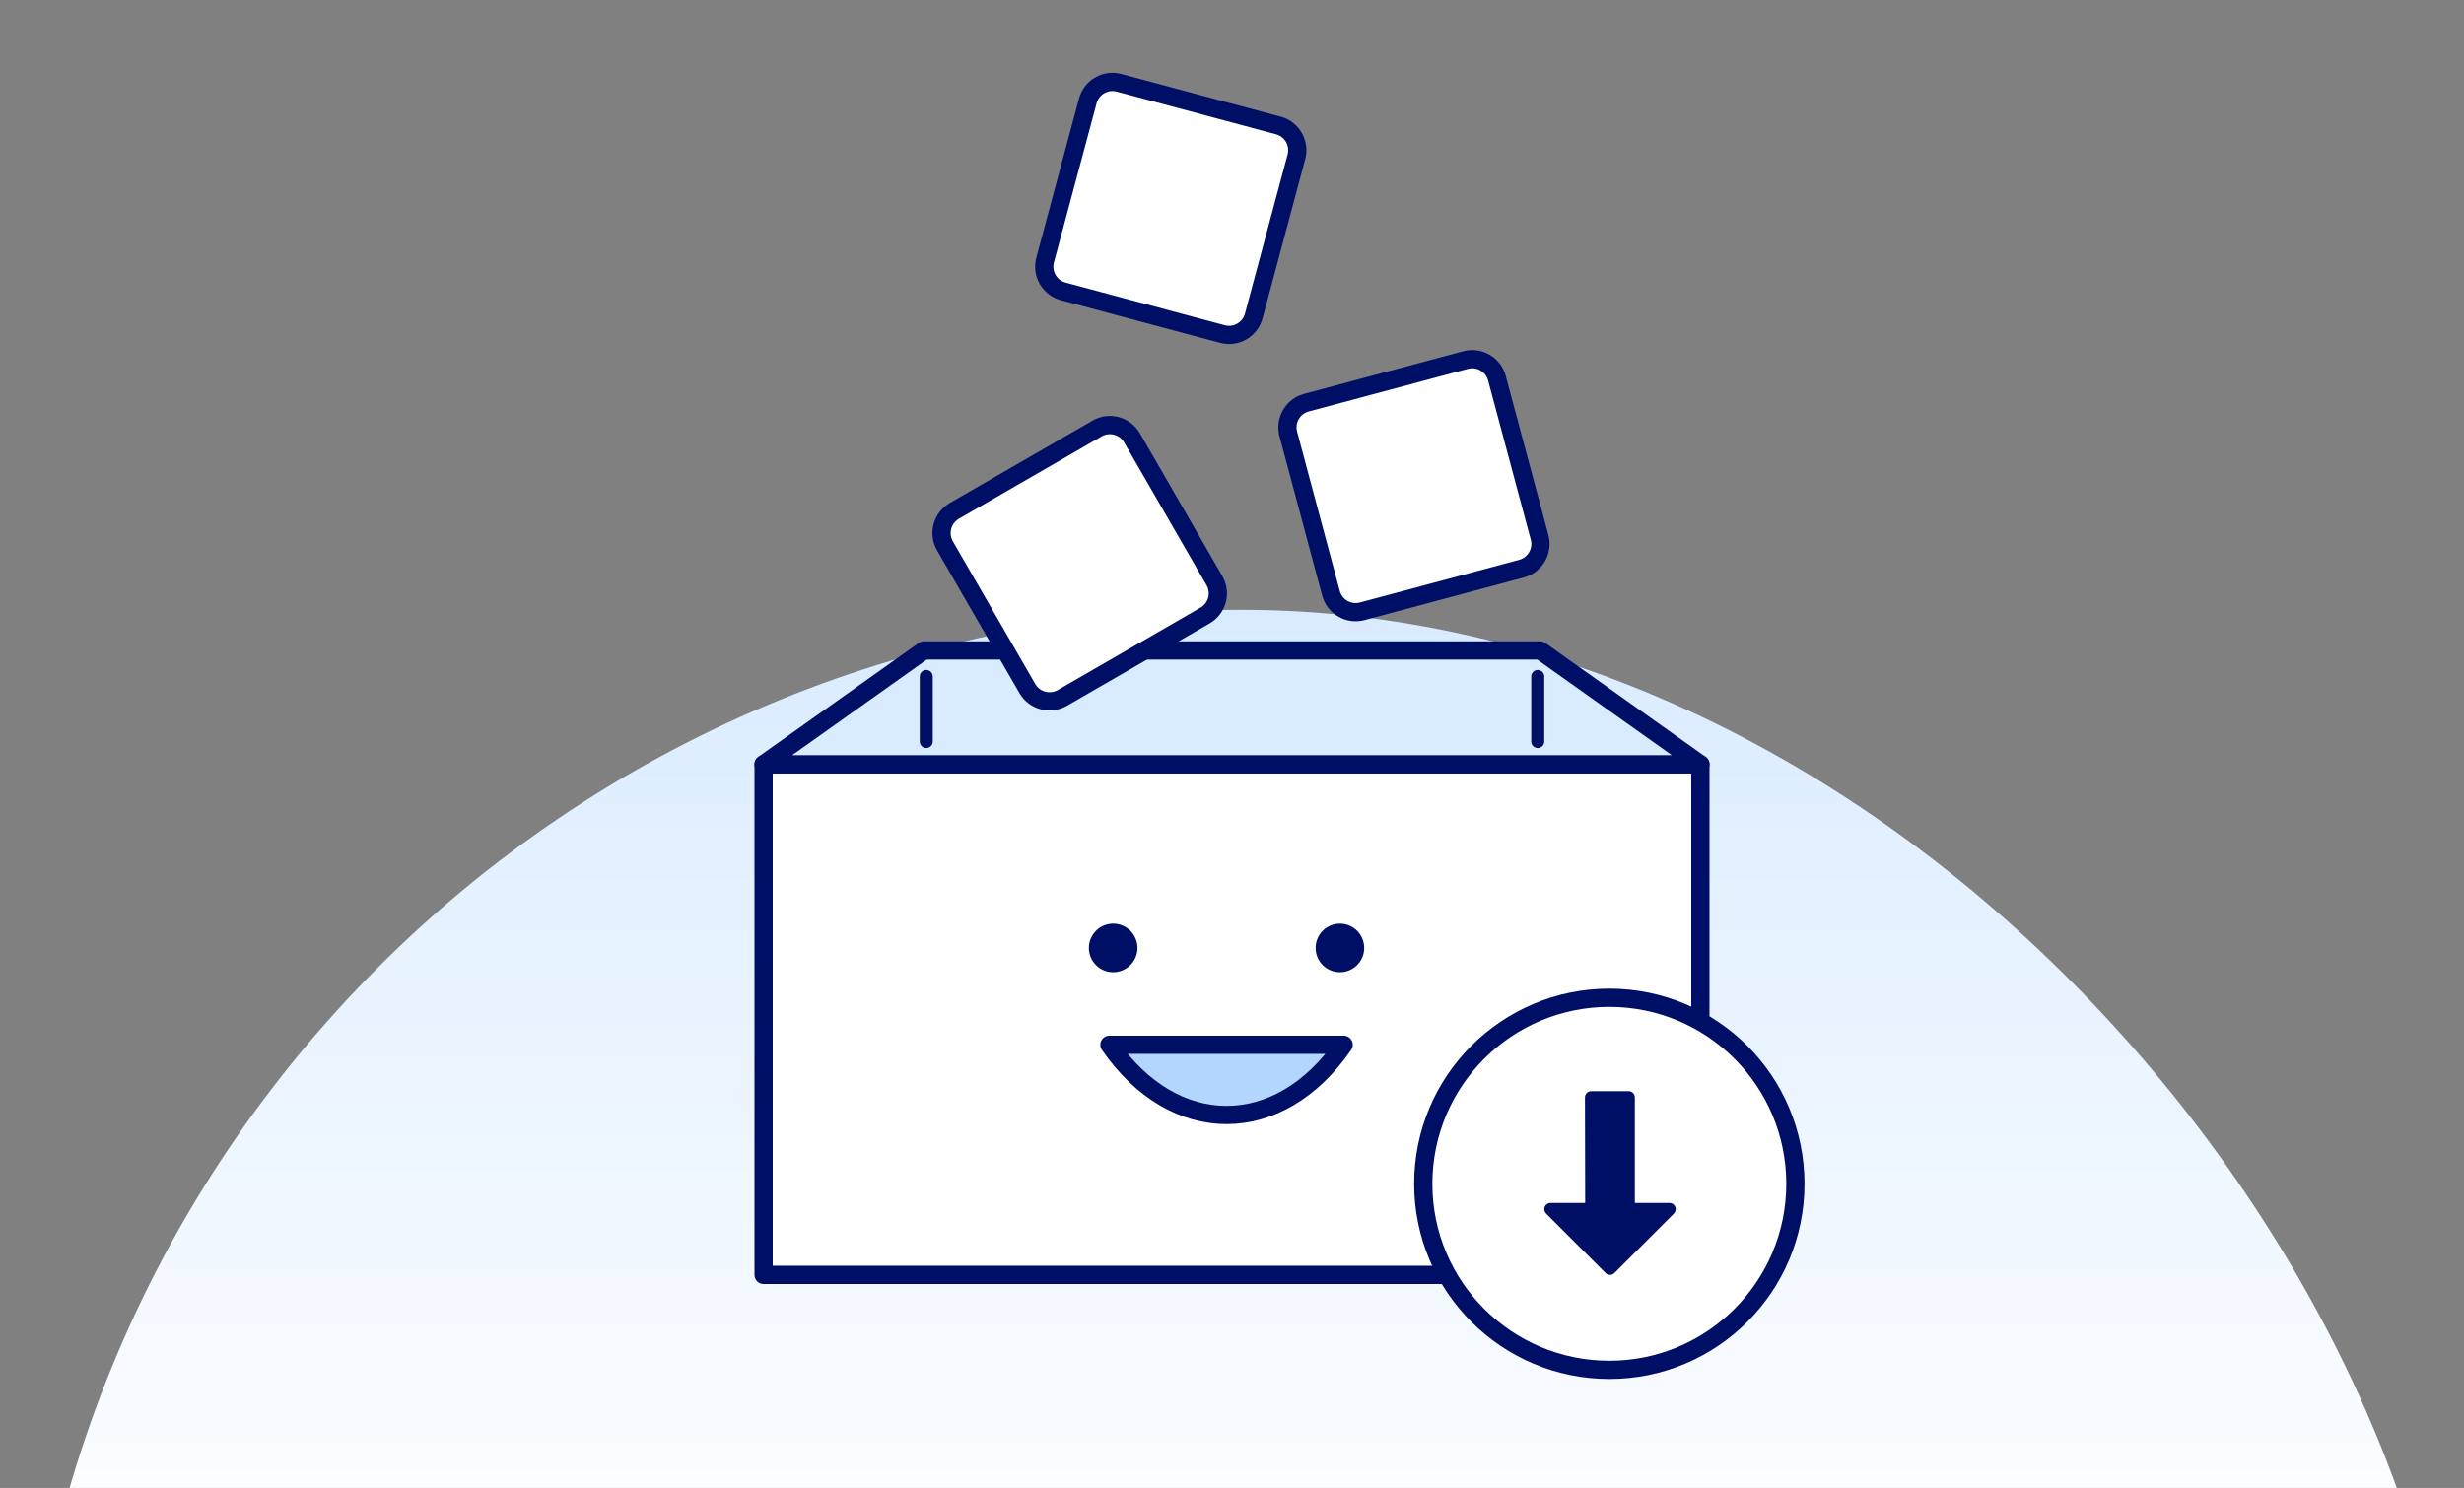 <svg width="101" height="61" viewBox="0 0 101 61" fill="none" xmlns="http://www.w3.org/2000/svg">
<rect x="0" y="0" width="101" height="61" fill="#808080" stroke="none"/>
<rect x="0.867" y="25" width="100" height="100" rx="50" fill="url(#paint0_linear_6305_55084)"/>
<path d="M69.7 52.267V31.333H50.5L31.3 31.333V52.267L50.5 52.267H69.7Z" fill="white"/>
<path d="M69.7 52.267V31.333H50.5L31.3 31.333V52.267L50.5 52.267H69.7Z" stroke="#000F66" stroke-width="0.747" stroke-linejoin="round"/>
<path d="M44.633 38.862C44.633 39.127 44.738 39.38 44.925 39.567C45.112 39.753 45.365 39.858 45.629 39.858C45.893 39.858 46.147 39.753 46.333 39.567C46.52 39.38 46.625 39.127 46.625 38.862C46.625 38.598 46.52 38.345 46.333 38.158C46.147 37.972 45.893 37.867 45.629 37.867C45.365 37.867 45.112 37.972 44.925 38.158C44.738 38.345 44.633 38.598 44.633 38.862Z" fill="#000F66"/>
<path d="M53.928 38.862C53.928 39.127 54.032 39.38 54.219 39.567C54.406 39.753 54.659 39.858 54.923 39.858C55.188 39.858 55.441 39.753 55.628 39.567C55.814 39.38 55.919 39.127 55.919 38.862C55.919 38.598 55.814 38.345 55.628 38.158C55.441 37.972 55.188 37.867 54.923 37.867C54.659 37.867 54.406 37.972 54.219 38.158C54.032 38.345 53.928 38.598 53.928 38.862Z" fill="#000F66"/>
<path d="M45.476 42.833C48.128 46.672 52.427 46.672 55.076 42.833H45.476Z" fill="#B3D6FF" stroke="#000F66" stroke-width="0.747" stroke-linecap="round" stroke-linejoin="round"/>
<path d="M69.7 31.333L63.13 26.667H50.5L37.87 26.667L31.3 31.333L50.5 31.333H69.7Z" fill="#D9EBFF" stroke="#000F66" stroke-width="0.747" stroke-linejoin="round"/>
<path d="M37.967 27.733V30.4M63.033 27.733V30.4" stroke="#000F66" stroke-width="0.533" stroke-linecap="round"/>
<path d="M52.808 17.794C52.658 17.235 52.99 16.659 53.549 16.509L60.075 14.761C60.634 14.611 61.209 14.943 61.359 15.503L63.108 22.028C63.258 22.588 62.926 23.163 62.366 23.313L55.841 25.061C55.281 25.211 54.706 24.879 54.556 24.32L52.808 17.794Z" fill="white" stroke="#000F66" stroke-width="0.747"/>
<path d="M44.589 4.137C44.738 3.577 45.313 3.245 45.873 3.395L52.398 5.144C52.958 5.294 53.29 5.869 53.14 6.428L51.392 12.954C51.242 13.513 50.667 13.845 50.107 13.695L43.582 11.947C43.022 11.797 42.69 11.222 42.84 10.662L44.589 4.137Z" fill="white" stroke="#000F66" stroke-width="0.747"/>
<path d="M44.969 17.568C45.471 17.278 46.112 17.45 46.402 17.952L49.779 23.802C50.069 24.304 49.897 24.945 49.395 25.235L43.545 28.613C43.043 28.902 42.402 28.73 42.112 28.229L38.734 22.378C38.445 21.877 38.617 21.235 39.118 20.945L44.969 17.568Z" fill="white" stroke="#000F66" stroke-width="0.747"/>
<rect x="57.967" y="40.533" width="16" height="16" rx="8" fill="#D9EBFF"/>
<circle cx="65.967" cy="48.533" r="7.627" fill="white" stroke="#000F66" stroke-width="0.747"/>
<path fill-rule="evenodd" clip-rule="evenodd" d="M68.615 49.752L66.175 52.192C66.127 52.24 66.062 52.267 65.995 52.267C65.927 52.267 65.862 52.24 65.815 52.192L63.375 49.752C63.339 49.717 63.315 49.671 63.305 49.622C63.295 49.572 63.3 49.521 63.319 49.474C63.339 49.428 63.371 49.388 63.413 49.36C63.455 49.332 63.505 49.317 63.555 49.318H64.977L64.968 44.99C64.968 44.957 64.975 44.924 64.987 44.893C65 44.862 65.019 44.834 65.042 44.81C65.066 44.787 65.094 44.768 65.125 44.755C65.156 44.742 65.189 44.736 65.223 44.736H66.758C66.826 44.736 66.891 44.763 66.939 44.81C66.986 44.858 67.013 44.923 67.013 44.99V49.318H68.434C68.485 49.317 68.534 49.332 68.576 49.36C68.618 49.388 68.651 49.428 68.67 49.474C68.689 49.521 68.694 49.572 68.684 49.622C68.674 49.671 68.65 49.717 68.615 49.752Z" fill="#000F66"/>
<defs>
<linearGradient id="paint0_linear_6305_55084" x1="50.867" y1="25" x2="50.867" y2="125" gradientUnits="userSpaceOnUse">
<stop stop-color="#D9EBFF"/>
<stop offset="0.4" stop-color="white"/>
</linearGradient>
</defs>
</svg>
